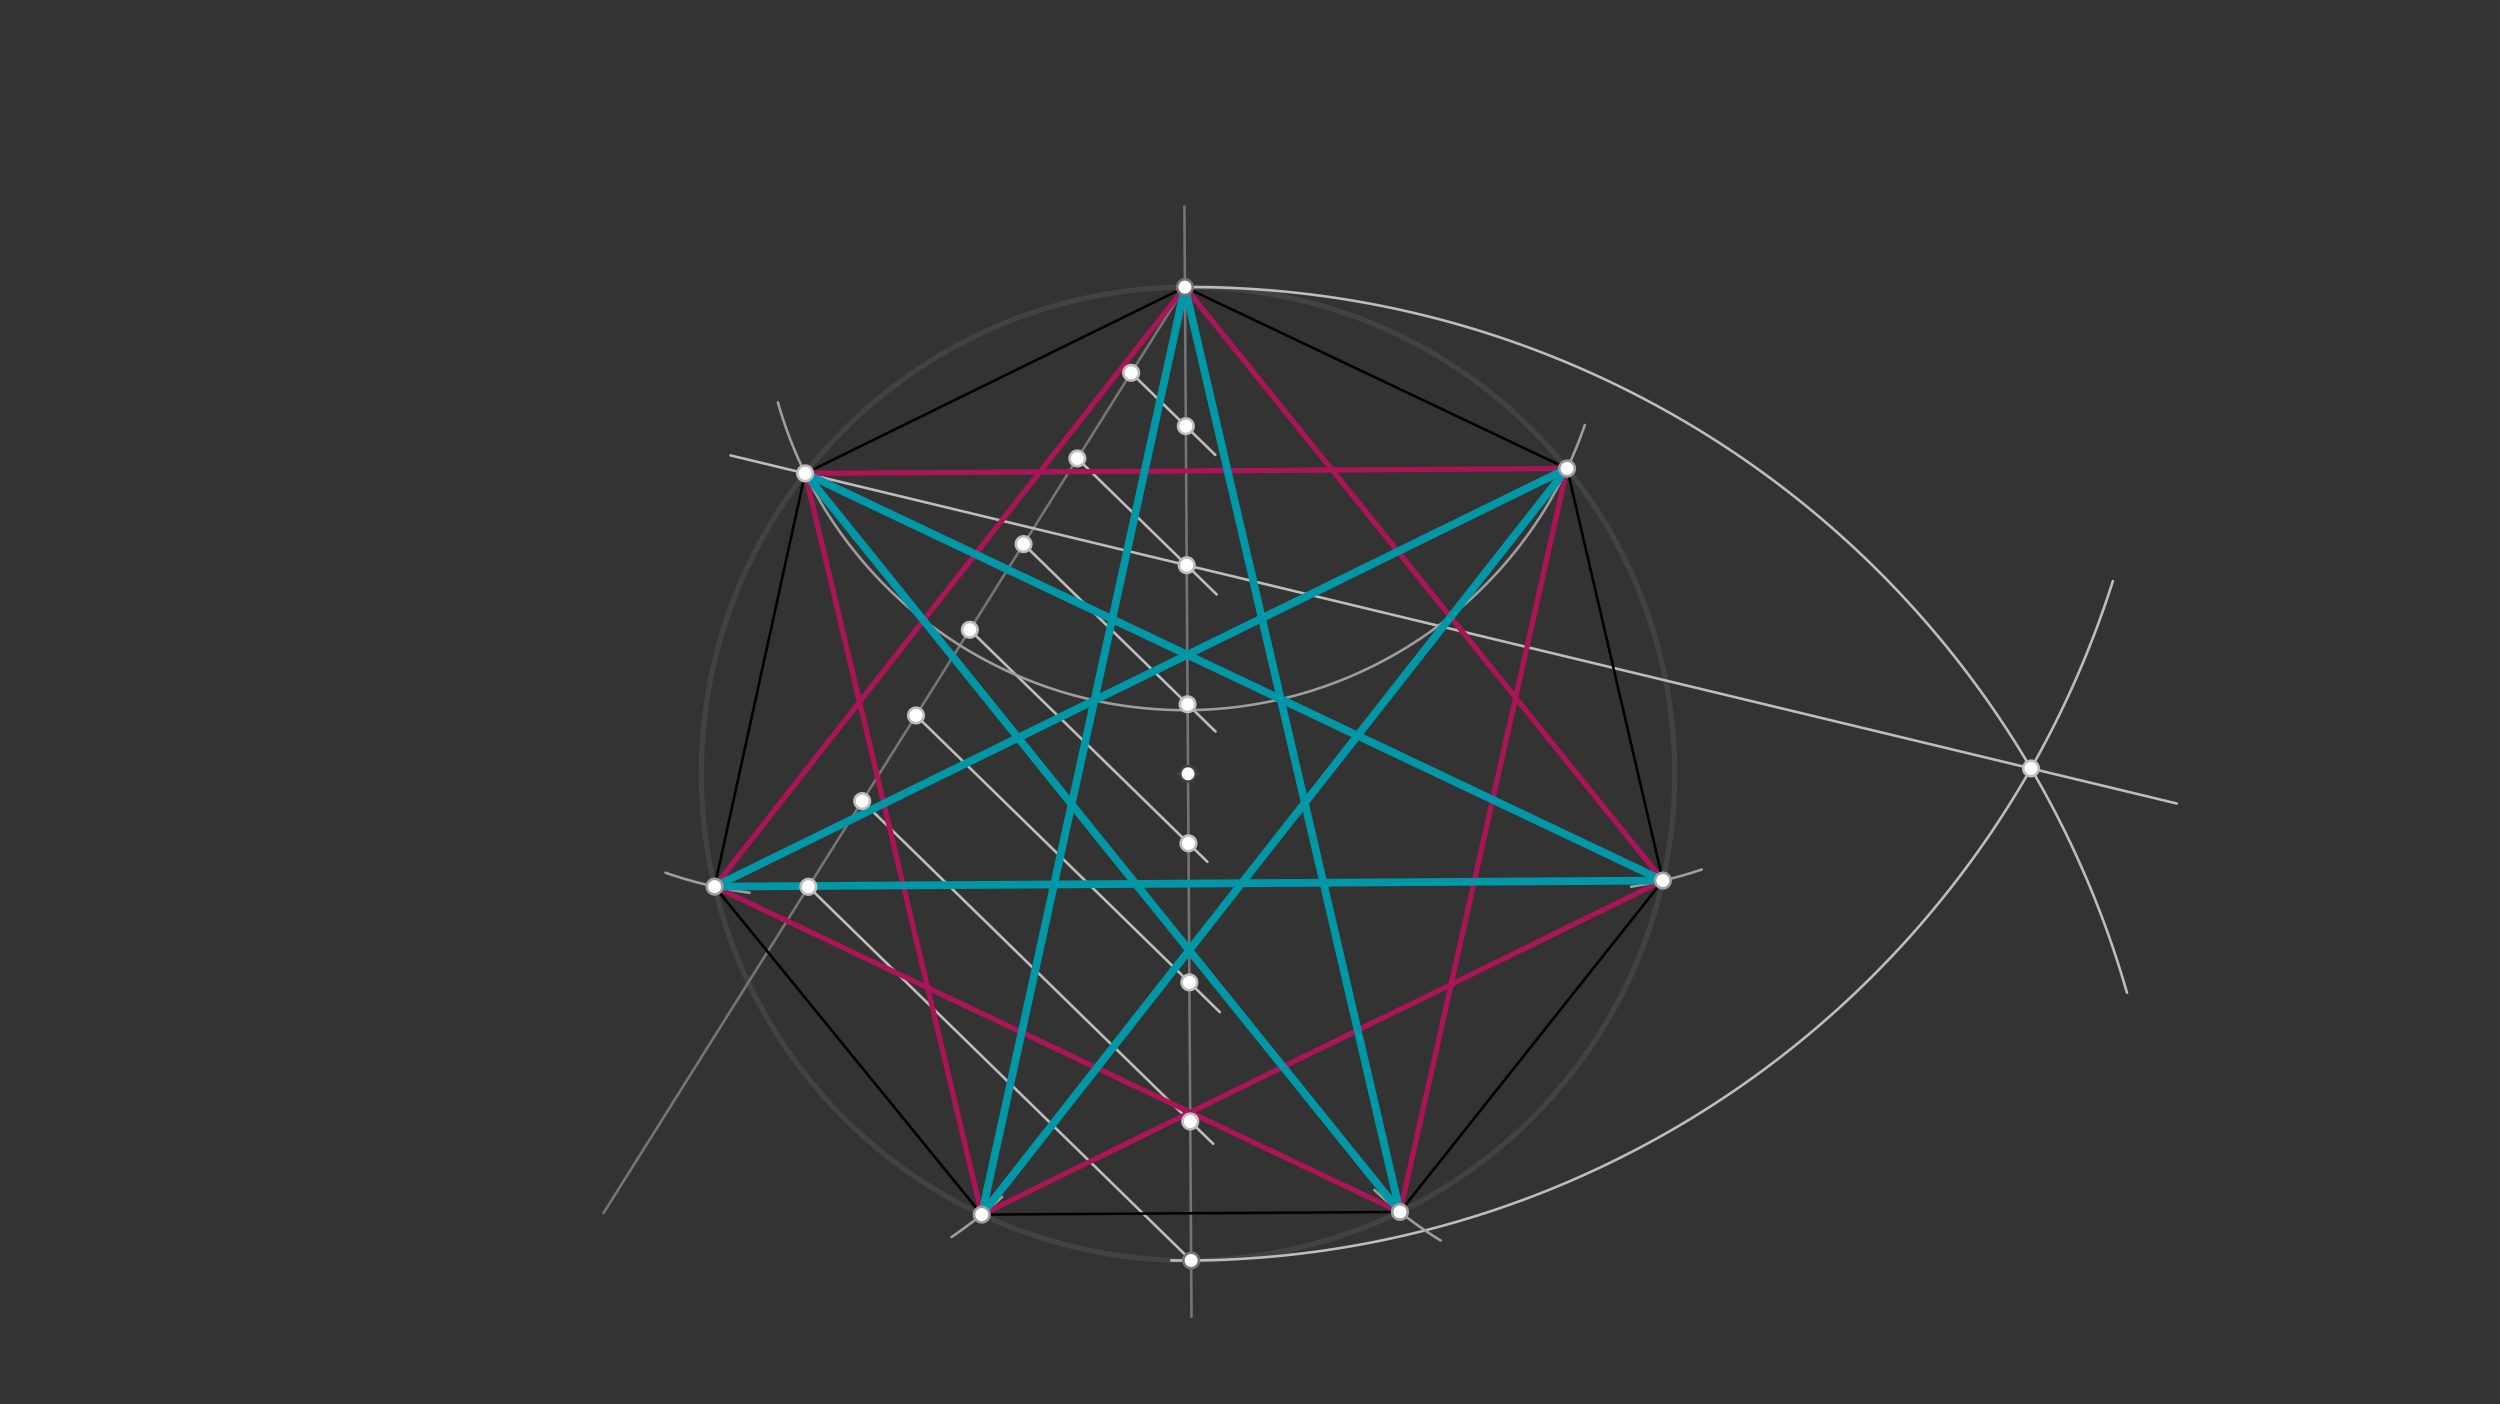 <svg xmlns="http://www.w3.org/2000/svg" class="svg--816" height="100%" preserveAspectRatio="xMidYMid meet" viewBox="0 0 963.78 541.417" width="100%"><rect x="0" y="0" width="963.78" height="541.417" fill="#333333" stroke="none"/><defs><marker id="marker-arrow" markerHeight="16" markerUnits="userSpaceOnUse" markerWidth="24" orient="auto-start-reverse" refX="24" refY="4" viewBox="0 0 24 8"><path d="M 0 0 L 24 4 L 0 8 z" stroke="inherit"></path></marker></defs><g class="aux-layer--949"></g><g class="main-layer--75a"><g class="element--733"><g class="center--a87"><line x1="454" y1="298.312" x2="462" y2="298.312" stroke="#424242" stroke-width="1" stroke-linecap="round"></line><line x1="458" y1="294.312" x2="458" y2="302.312" stroke="#424242" stroke-width="1" stroke-linecap="round"></line><circle class="hit--87b" cx="458" cy="298.312" r="4" stroke="none" fill="transparent"></circle></g><circle cx="458" cy="298.312" fill="none" r="187.626" stroke="#424242" stroke-dasharray="none" stroke-width="2"></circle></g><g class="element--733"><line stroke="#757575" stroke-dasharray="none" stroke-linecap="round" stroke-width="1" x1="456.607" x2="459.333" y1="79.646" y2="507.646"></line></g><g class="element--733"><line stroke="#757575" stroke-dasharray="none" stroke-linecap="round" stroke-width="1" x1="456.805" x2="232.667" y1="110.69" y2="467.646"></line></g><g class="element--733"><line stroke="#BDBDBD" stroke-dasharray="none" stroke-linecap="round" stroke-width="1" x1="311.653" x2="459.195" y1="341.855" y2="485.935"></line></g><g class="element--733"><line stroke="#BDBDBD" stroke-dasharray="none" stroke-linecap="round" stroke-width="1" x1="332.389" x2="467.711" y1="308.832" y2="440.977"></line></g><g class="element--733"><line stroke="#BDBDBD" stroke-dasharray="none" stroke-linecap="round" stroke-width="1" x1="353.125" x2="470.25" y1="275.808" y2="390.185"></line></g><g class="element--733"><line stroke="#BDBDBD" stroke-dasharray="none" stroke-linecap="round" stroke-width="1" x1="373.861" x2="465.458" y1="242.785" y2="332.232"></line></g><g class="element--733"><line stroke="#BDBDBD" stroke-dasharray="none" stroke-linecap="round" stroke-width="1" x1="394.597" x2="468.591" y1="209.761" y2="282.018"></line></g><g class="element--733"><line stroke="#BDBDBD" stroke-dasharray="none" stroke-linecap="round" stroke-width="1" x1="415.333" x2="469.019" y1="176.737" y2="229.163"></line></g><g class="element--733"><line stroke="#BDBDBD" stroke-dasharray="none" stroke-linecap="round" stroke-width="1" x1="436.069" x2="468.498" y1="143.714" y2="175.382"></line></g><g class="element--733"><path d="M 456.805 110.69 A 375.252 375.252 0 0 1 819.968 382.701" fill="none" stroke="#BDBDBD" stroke-dasharray="none" stroke-linecap="round" stroke-width="1"></path></g><g class="element--733"><path d="M 451.545 485.906 A 375.252 375.252 0 0 0 814.533 224.026" fill="none" stroke="#BDBDBD" stroke-dasharray="none" stroke-linecap="round" stroke-width="1"></path></g><g class="element--733"><line stroke="#BDBDBD" stroke-dasharray="none" stroke-linecap="round" stroke-width="1" x1="839.15" x2="457.488" y1="309.764" y2="217.903"></line></g><g class="element--733"><line stroke="#BDBDBD" stroke-dasharray="none" stroke-linecap="round" stroke-width="1" x1="457.488" x2="281.645" y1="217.903" y2="175.58"></line></g><g class="element--733"><line stroke="#000000" stroke-dasharray="none" stroke-linecap="round" stroke-width="1" x1="310.384" x2="456.805" y1="182.497" y2="110.69"></line></g><g class="element--733"><path d="M 299.897 155.132 A 163.08 163.08 0 0 0 610.979 163.847" fill="none" stroke="#9E9E9E" stroke-dasharray="none" stroke-linecap="round" stroke-width="1"></path></g><g class="element--733"><path d="M 288.952 344.163 A 163.08 163.08 0 0 1 256.581 336.446" fill="none" stroke="#9E9E9E" stroke-dasharray="none" stroke-linecap="round" stroke-width="1"></path></g><g class="element--733"><path d="M 628.797 341.83 A 163.08 163.08 0 0 0 656.064 335.216" fill="none" stroke="#9E9E9E" stroke-dasharray="none" stroke-linecap="round" stroke-width="1"></path></g><g class="element--733"><path d="M 386.317 461.427 A 163.08 163.08 0 0 1 366.84 476.888" fill="none" stroke="#9E9E9E" stroke-dasharray="none" stroke-linecap="round" stroke-width="1"></path></g><g class="element--733"><path d="M 529.856 458.758 A 163.08 163.08 0 0 0 555.35 478.213" fill="none" stroke="#9E9E9E" stroke-dasharray="none" stroke-linecap="round" stroke-width="1"></path></g><g class="element--733"><line stroke="#000000" stroke-dasharray="none" stroke-linecap="round" stroke-width="1" x1="310.384" x2="275.483" y1="182.497" y2="341.799"></line></g><g class="element--733"><line stroke="#000000" stroke-dasharray="none" stroke-linecap="round" stroke-width="1" x1="275.483" x2="378.467" y1="341.799" y2="468.248"></line></g><g class="element--733"><line stroke="#000000" stroke-dasharray="none" stroke-linecap="round" stroke-width="1" x1="378.467" x2="539.691" y1="468.248" y2="467.221"></line></g><g class="element--733"><line stroke="#000000" stroke-dasharray="none" stroke-linecap="round" stroke-width="1" x1="539.691" x2="641.056" y1="467.221" y2="339.47"></line></g><g class="element--733"><line stroke="#000000" stroke-dasharray="none" stroke-linecap="round" stroke-width="1" x1="641.056" x2="604.128" y1="339.47" y2="180.626"></line></g><g class="element--733"><line stroke="#000000" stroke-dasharray="none" stroke-linecap="round" stroke-width="1" x1="604.128" x2="456.805" y1="180.626" y2="110.69"></line></g><g class="element--733"><line stroke="#AD1457" stroke-dasharray="none" stroke-linecap="round" stroke-width="2" x1="456.805" x2="275.483" y1="110.69" y2="341.799"></line></g><g class="element--733"><line stroke="#AD1457" stroke-dasharray="none" stroke-linecap="round" stroke-width="2" x1="275.483" x2="539.691" y1="341.799" y2="467.221"></line></g><g class="element--733"><line stroke="#AD1457" stroke-dasharray="none" stroke-linecap="round" stroke-width="2" x1="539.691" x2="604.128" y1="467.221" y2="180.626"></line></g><g class="element--733"><line stroke="#AD1457" stroke-dasharray="none" stroke-linecap="round" stroke-width="2" x1="604.128" x2="310.384" y1="180.626" y2="182.497"></line></g><g class="element--733"><line stroke="#AD1457" stroke-dasharray="none" stroke-linecap="round" stroke-width="2" x1="310.384" x2="378.467" y1="182.497" y2="468.248"></line></g><g class="element--733"><line stroke="#AD1457" stroke-dasharray="none" stroke-linecap="round" stroke-width="2" x1="378.467" x2="641.056" y1="468.248" y2="339.47"></line></g><g class="element--733"><line stroke="#AD1457" stroke-dasharray="none" stroke-linecap="round" stroke-width="2" x1="641.056" x2="456.805" y1="339.47" y2="110.69"></line></g><g class="element--733"><line stroke="#0097A7" stroke-dasharray="none" stroke-linecap="round" stroke-width="3" x1="456.805" x2="378.467" y1="110.69" y2="468.248"></line></g><g class="element--733"><line stroke="#0097A7" stroke-dasharray="none" stroke-linecap="round" stroke-width="3" x1="378.467" x2="604.128" y1="468.248" y2="180.626"></line></g><g class="element--733"><line stroke="#0097A7" stroke-dasharray="none" stroke-linecap="round" stroke-width="3" x1="604.128" x2="275.483" y1="180.626" y2="341.799"></line></g><g class="element--733"><line stroke="#0097A7" stroke-dasharray="none" stroke-linecap="round" stroke-width="3" x1="275.483" x2="641.056" y1="341.799" y2="339.47"></line></g><g class="element--733"><line stroke="#0097A7" stroke-dasharray="none" stroke-linecap="round" stroke-width="3" x1="641.056" x2="310.384" y1="339.47" y2="182.497"></line></g><g class="element--733"><line stroke="#0097A7" stroke-dasharray="none" stroke-linecap="round" stroke-width="3" x1="310.384" x2="539.691" y1="182.497" y2="467.221"></line></g><g class="element--733"><line stroke="#0097A7" stroke-dasharray="none" stroke-linecap="round" stroke-width="3" x1="539.691" x2="456.805" y1="467.221" y2="110.69"></line></g><g class="element--733"><circle cx="458" cy="298.312" r="3" stroke="#424242" stroke-width="1" fill="#ffffff"></circle>}</g><g class="element--733"><circle cx="456.805" cy="110.69" r="3" stroke="#757575" stroke-width="1" fill="#ffffff"></circle>}</g><g class="element--733"><circle cx="459.195" cy="485.935" r="3" stroke="#757575" stroke-width="1" fill="#ffffff"></circle>}</g><g class="element--733"><circle cx="436.069" cy="143.714" r="3" stroke="#BDBDBD" stroke-width="1" fill="#ffffff"></circle>}</g><g class="element--733"><circle cx="415.333" cy="176.737" r="3" stroke="#BDBDBD" stroke-width="1" fill="#ffffff"></circle>}</g><g class="element--733"><circle cx="394.597" cy="209.761" r="3" stroke="#BDBDBD" stroke-width="1" fill="#ffffff"></circle>}</g><g class="element--733"><circle cx="373.861" cy="242.785" r="3" stroke="#BDBDBD" stroke-width="1" fill="#ffffff"></circle>}</g><g class="element--733"><circle cx="353.125" cy="275.808" r="3" stroke="#BDBDBD" stroke-width="1" fill="#ffffff"></circle>}</g><g class="element--733"><circle cx="332.389" cy="308.832" r="3" stroke="#BDBDBD" stroke-width="1" fill="#ffffff"></circle>}</g><g class="element--733"><circle cx="311.653" cy="341.855" r="3" stroke="#BDBDBD" stroke-width="1" fill="#ffffff"></circle>}</g><g class="element--733"><circle cx="457.146" cy="164.297" r="3" stroke="#BDBDBD" stroke-width="1" fill="#ffffff"></circle>}</g><g class="element--733"><circle cx="457.488" cy="217.903" r="3" stroke="#BDBDBD" stroke-width="1" fill="#ffffff"></circle>}</g><g class="element--733"><circle cx="457.829" cy="271.509" r="3" stroke="#BDBDBD" stroke-width="1" fill="#ffffff"></circle>}</g><g class="element--733"><circle cx="458.171" cy="325.116" r="3" stroke="#BDBDBD" stroke-width="1" fill="#ffffff"></circle>}</g><g class="element--733"><circle cx="458.512" cy="378.722" r="3" stroke="#BDBDBD" stroke-width="1" fill="#ffffff"></circle>}</g><g class="element--733"><circle cx="458.854" cy="432.328" r="3" stroke="#BDBDBD" stroke-width="1" fill="#ffffff"></circle>}</g><g class="element--733"><circle cx="782.971" cy="296.243" r="3" stroke="#BDBDBD" stroke-width="1" fill="#ffffff"></circle>}</g><g class="element--733"><circle cx="310.384" cy="182.497" r="3" stroke="#BDBDBD" stroke-width="1" fill="#ffffff"></circle>}</g><g class="element--733"><circle cx="604.128" cy="180.626" r="3" stroke="#9E9E9E" stroke-width="1" fill="#ffffff"></circle>}</g><g class="element--733"><circle cx="275.483" cy="341.799" r="3" stroke="#9E9E9E" stroke-width="1" fill="#ffffff"></circle>}</g><g class="element--733"><circle cx="641.056" cy="339.47" r="3" stroke="#9E9E9E" stroke-width="1" fill="#ffffff"></circle>}</g><g class="element--733"><circle cx="378.467" cy="468.248" r="3" stroke="#9E9E9E" stroke-width="1" fill="#ffffff"></circle>}</g><g class="element--733"><circle cx="539.691" cy="467.221" r="3" stroke="#9E9E9E" stroke-width="1" fill="#ffffff"></circle>}</g></g><g class="snaps-layer--ac6"></g><g class="temp-layer--52d"></g></svg>
